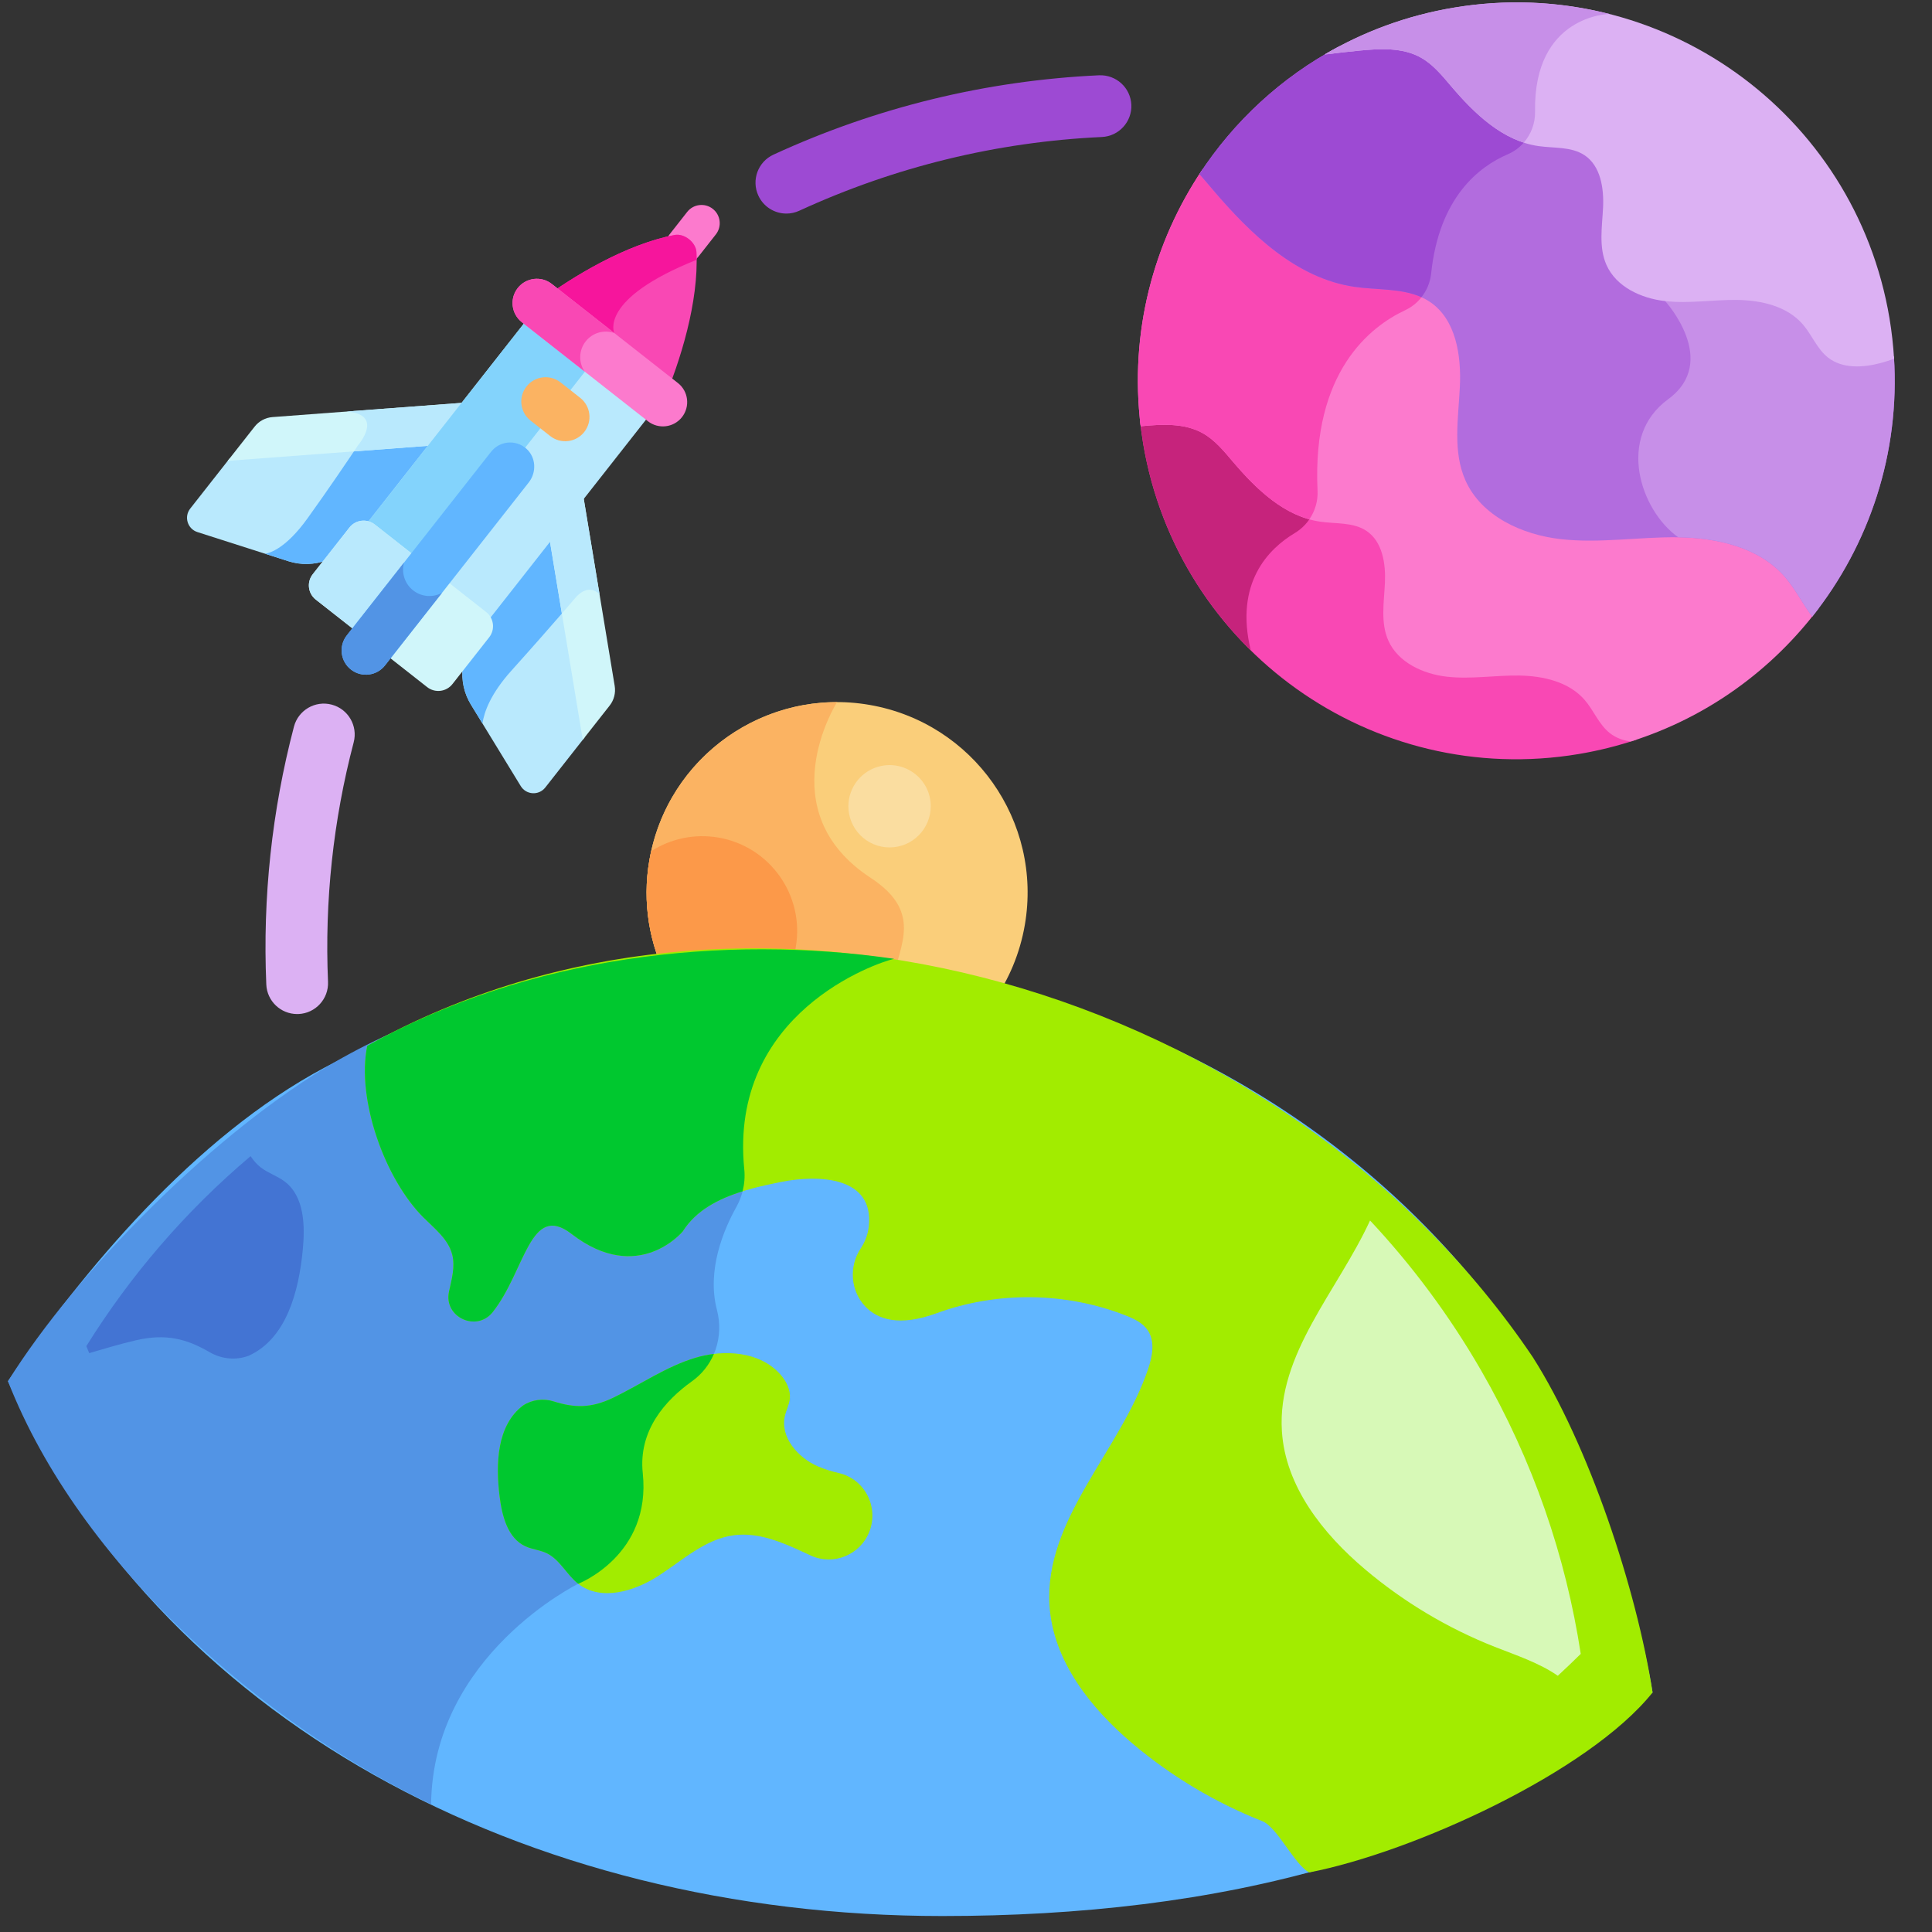<svg width="121" height="121" viewBox="0 0 121 121" fill="none" xmlns="http://www.w3.org/2000/svg">
<rect x="0" y="0" width="121" height="121" fill="#333333" stroke="none"/>
<g clip-path="url(#clip0_1_429)">
<path d="M49.253 13.376C48.52 13.376 47.82 12.959 47.494 12.249C47.047 11.278 47.472 10.13 48.443 9.684C54.893 6.717 61.752 5.046 68.831 4.715C69.903 4.671 70.804 5.49 70.855 6.557C70.904 7.624 70.079 8.529 69.013 8.58C62.432 8.886 56.056 10.44 50.059 13.198C49.797 13.318 49.523 13.376 49.253 13.376Z" fill="#9D4AD3"/>
<path d="M18.61 63.509C17.58 63.509 16.723 62.697 16.678 61.658C16.445 56.208 17.027 50.774 18.41 45.509C18.681 44.477 19.74 43.858 20.773 44.13C21.805 44.401 22.423 45.459 22.151 46.492C20.867 51.382 20.326 56.429 20.544 61.492C20.589 62.56 19.761 63.462 18.693 63.508C18.666 63.509 18.638 63.509 18.61 63.509Z" fill="#DCB1F3"/>
<path d="M62.214 62.728C63.186 61.336 63.876 59.715 64.184 57.93C65.303 51.436 60.946 45.266 54.452 44.146C47.958 43.027 41.788 47.385 40.669 53.879C40.21 56.542 40.673 59.151 41.826 61.378C48.645 60.423 55.596 60.887 62.214 62.728Z" fill="#FACE7A"/>
<path d="M55.897 61.403C56.361 59.167 57.791 57.114 54.538 54.985C48.161 50.81 52.333 44.12 52.424 43.975C46.719 43.969 41.669 48.066 40.669 53.879C40.21 56.542 40.673 59.151 41.826 61.378C46.504 60.722 51.244 60.735 55.897 61.403Z" fill="#FBB362"/>
<path d="M49.331 60.897C49.568 60.408 49.742 59.879 49.84 59.316C50.396 56.084 48.227 53.013 44.995 52.456C43.472 52.194 41.986 52.538 40.78 53.312C40.739 53.499 40.702 53.688 40.669 53.879C40.21 56.542 40.675 59.15 41.829 61.378C44.32 61.029 46.828 60.869 49.331 60.897Z" fill="#FC9949"/>
<path d="M0.5 86.5C9.803 107.585 32.773 120 59.019 120C76.163 120 92.195 116.276 103.5 106C102.486 99.894 99.746 91.233 96.189 85.562C80.856 61.117 46.899 52.743 20.343 66.855C12.175 71.196 5.162 79.614 0.5 86.5Z" fill="#61B6FF"/>
<path d="M55.913 60.865C44.984 59.279 31.306 60.55 21 66.5C13.505 70.828 4.778 79.643 0.5 86.507C5 98.007 16.5 108 27 113C27.097 103.657 36.214 99.191 36.214 99.191C36.214 99.191 40.802 97.421 40.256 92.261C39.974 89.605 41.649 87.715 43.34 86.507C44.752 85.499 45.342 83.721 44.902 82.043C44.248 79.542 45.334 76.998 46.112 75.604C46.515 74.885 46.697 74.06 46.615 73.24C45.624 63.381 54.901 61.086 55.913 60.865Z" fill="#5294E5"/>
<path d="M96 85C80.5 62 47.267 51.963 23 65.5C22.315 68.844 24.099 73.848 26.537 76.266C27.237 76.961 28.078 77.618 28.322 78.573C28.513 79.324 28.293 80.109 28.126 80.865C28.123 80.875 28.122 80.885 28.12 80.895C27.772 82.488 29.845 83.456 30.857 82.177C32.907 79.587 33.189 75.267 35.795 77.28C39.975 80.507 42.762 77.119 42.762 77.119C44.021 75.125 46.587 74.492 48.899 74.028C51.294 73.546 54.76 73.689 54.411 76.819C54.355 77.318 54.174 77.784 53.902 78.195C53.152 79.329 53.265 80.861 54.208 81.839C54.98 82.64 56.317 83.093 58.632 82.257C62.427 80.861 66.733 80.908 70.499 82.386C71.027 82.593 71.572 82.85 71.887 83.322C72.353 84.02 72.173 84.953 71.903 85.747C70.162 90.878 65.385 95.147 65.73 100.555C65.949 104.015 68.302 106.982 70.953 109.218C73.368 111.256 76.116 112.897 79.055 114.057C80.005 114.433 81.083 116.813 82 117.269C88.5 116 99.5 111 103.5 106C102.5 99.5 99.5 90.5 96 85Z" fill="#A2EC00"/>
<path d="M23 65.5C22.315 68.844 24.099 73.849 26.537 76.266C27.237 76.961 28.078 77.618 28.322 78.573C28.513 79.324 28.293 80.109 28.126 80.865C28.123 80.875 28.121 80.885 28.12 80.895C27.772 82.487 29.845 83.456 30.857 82.177C32.907 79.587 33.189 75.268 35.795 77.28C39.975 80.507 42.762 77.119 42.762 77.119C43.591 75.805 44.989 75.084 46.507 74.611C46.621 74.165 46.661 73.702 46.614 73.24C45.629 63.421 54.927 60.286 56 60.05C45.31 58.502 33.13 59.849 23 65.5Z" fill="#00C82F"/>
<path d="M52.552 92.261C52.096 92.153 51.646 92.022 51.215 91.834C49.962 91.288 48.847 90.002 49.159 88.673C49.242 88.319 49.42 87.99 49.463 87.629C49.531 87.06 49.249 86.499 48.868 86.073C47.597 84.646 45.372 84.488 43.543 85.04C41.713 85.592 40.118 86.713 38.396 87.543C37.012 88.209 35.961 88.174 34.678 87.77C34.031 87.567 33.326 87.654 32.759 88.025C31.114 89.265 31.037 91.682 31.291 93.725C31.443 94.943 31.794 96.338 32.911 96.847C33.33 97.038 33.808 97.073 34.224 97.269C35.063 97.666 35.482 98.62 36.213 99.191C37.634 100.302 39.735 99.667 41.248 98.688C42.762 97.707 44.176 96.386 45.963 96.151C47.489 95.95 48.987 96.59 50.383 97.239C50.511 97.299 50.64 97.359 50.77 97.419C52.2 98.079 53.89 97.381 54.454 95.91C55.045 94.37 54.158 92.641 52.552 92.261Z" fill="#A2EC00"/>
<path d="M43.34 86.507C43.964 86.062 44.426 85.466 44.711 84.796C44.313 84.845 43.919 84.926 43.543 85.04C41.713 85.592 40.118 86.713 38.396 87.543C37.012 88.209 35.961 88.174 34.678 87.77C34.031 87.567 33.326 87.654 32.759 88.025C31.114 89.265 31.037 91.682 31.291 93.725C31.443 94.943 31.794 96.338 32.911 96.847C33.33 97.038 33.808 97.073 34.224 97.269C35.063 97.666 35.482 98.62 36.213 99.191C36.213 99.191 40.802 97.421 40.256 92.261C39.974 89.605 41.649 87.715 43.34 86.507Z" fill="#00C82F"/>
<path d="M17.829 73.997C17.365 73.646 16.786 73.47 16.328 73.113C16.073 72.915 15.871 72.674 15.694 72.409C11.596 75.873 8.153 79.901 5.407 84.307C5.467 84.454 5.526 84.6 5.587 84.746C6.553 84.466 7.518 84.172 8.496 83.945C10.387 83.505 11.671 83.841 13.141 84.692C13.882 85.121 14.774 85.209 15.576 84.909C17.945 83.836 18.71 80.88 18.961 78.291C19.111 76.749 19.064 74.933 17.829 73.997Z" fill="#4374D3"/>
<path d="M92.754 85.818C90.759 82.363 88.42 79.232 85.806 76.439C83.755 80.881 79.977 84.804 80.284 89.636C80.503 93.096 82.857 96.064 85.507 98.299C87.922 100.336 90.67 101.978 93.61 103.139C94.955 103.669 96.396 104.142 97.565 104.952C98.051 104.503 98.53 104.046 99.001 103.582C98.07 97.494 96.019 91.473 92.754 85.818Z" fill="#D7F9B7"/>
<path d="M101.341 45.819C100.638 45.268 100.311 44.37 99.727 43.695C98.722 42.533 97.073 42.156 95.536 42.136C94 42.114 92.459 42.38 90.932 42.209C89.405 42.038 87.808 41.306 87.183 39.902C86.679 38.771 86.904 37.47 86.964 36.233C87.025 34.996 86.811 33.575 85.781 32.89C84.938 32.328 83.837 32.45 82.835 32.306C80.553 31.976 78.752 30.236 77.258 28.48C76.677 27.797 76.097 27.081 75.313 26.646C74.148 25.998 72.729 26.075 71.402 26.204C71.397 26.204 71.391 26.205 71.386 26.206C71.439 26.726 71.507 27.248 71.594 27.771C73.759 40.679 85.977 49.387 98.885 47.223C100.132 47.013 101.34 46.709 102.503 46.321C102.081 46.244 101.683 46.087 101.341 45.819Z" fill="#F948B4"/>
<path d="M77.258 28.48C76.677 27.797 76.096 27.081 75.313 26.646C74.147 25.998 72.729 26.075 71.401 26.204C71.397 26.205 71.391 26.205 71.386 26.206C71.438 26.726 71.507 27.248 71.593 27.771C72.453 32.892 74.896 37.352 78.335 40.735C77.306 36.502 79.455 34.366 81.085 33.389C81.579 33.093 81.965 32.669 82.212 32.175C80.221 31.648 78.613 30.073 77.258 28.48Z" fill="#C6237C"/>
<path d="M112.445 35.97C110.809 34.077 108.122 33.464 105.62 33.43C103.117 33.396 100.607 33.829 98.12 33.55C95.632 33.271 93.031 32.078 92.012 29.792C91.192 27.95 91.557 25.831 91.656 23.817C91.754 21.802 91.408 19.487 89.729 18.37C88.357 17.456 86.562 17.653 84.931 17.418C81.212 16.881 78.279 14.048 75.845 11.186C75.676 10.986 75.502 10.786 75.329 10.585C72.233 15.168 70.725 20.834 71.44 26.698C71.453 26.696 71.468 26.694 71.483 26.693C72.783 26.567 74.173 26.491 75.316 27.125C76.084 27.552 76.654 28.254 77.222 28.924C78.687 30.646 80.452 32.35 82.69 32.673C83.672 32.815 84.751 32.696 85.577 33.247C86.588 33.919 86.796 35.311 86.736 36.524C86.678 37.736 86.457 39.012 86.951 40.12C87.564 41.495 89.129 42.213 90.626 42.382C92.123 42.549 93.634 42.288 95.14 42.309C96.646 42.33 98.262 42.699 99.247 43.837C99.819 44.499 100.14 45.38 100.829 45.919C101.211 46.218 101.661 46.377 102.138 46.439C106.949 44.918 111.008 41.941 113.901 38.096C113.421 37.388 113.005 36.618 112.445 35.97Z" fill="#FC7ACD"/>
<path d="M84.931 17.418C81.212 16.881 78.279 14.048 75.846 11.186C75.676 10.986 75.502 10.786 75.329 10.585C72.233 15.167 70.725 20.834 71.44 26.698C71.454 26.696 71.468 26.694 71.483 26.693C72.784 26.566 74.173 26.491 75.316 27.125C76.084 27.552 76.654 28.254 77.222 28.924C78.534 30.465 80.088 31.991 82.004 32.525C82.36 32.007 82.548 31.382 82.517 30.729C82.168 23.273 85.833 20.445 88.004 19.428C88.587 19.157 89.046 18.699 89.33 18.143C88.02 17.492 86.409 17.631 84.931 17.418Z" fill="#F948B4"/>
<path d="M118.21 22.47C117.1 22.765 115.811 22.832 114.905 22.124C114.212 21.581 113.889 20.696 113.313 20.029C112.322 18.882 110.694 18.51 109.179 18.49C107.662 18.47 106.142 18.732 104.636 18.562C103.129 18.394 101.553 17.672 100.936 16.286C100.439 15.17 100.661 13.887 100.72 12.666C100.78 11.447 100.57 10.045 99.553 9.368C98.721 8.815 97.635 8.934 96.646 8.791C94.394 8.466 92.618 6.75 91.144 5.016C90.57 4.342 89.997 3.637 89.225 3.207C88.074 2.569 86.675 2.644 85.366 2.772C84.843 2.823 84.321 2.881 83.799 2.944C80.244 4.842 77.274 7.602 75.119 10.903C75.399 11.22 75.672 11.543 75.945 11.864C78.328 14.667 81.201 17.442 84.843 17.967C86.442 18.198 88.198 18.005 89.543 18.899C91.188 19.994 91.527 22.261 91.43 24.234C91.334 26.207 90.976 28.283 91.78 30.087C92.777 32.327 95.325 33.495 97.761 33.767C100.197 34.04 102.656 33.617 105.107 33.65C107.558 33.683 110.189 34.284 111.792 36.138C112.447 36.895 112.9 37.826 113.5 38.618C117.067 34.137 119.006 28.387 118.616 22.352C118.482 22.394 118.347 22.434 118.21 22.47Z" fill="#B26CDE"/>
<path d="M91.144 5.016C90.57 4.343 89.998 3.636 89.225 3.207C88.075 2.568 86.675 2.644 85.366 2.772C84.843 2.823 84.321 2.881 83.799 2.944C80.244 4.842 77.274 7.602 75.119 10.902C75.399 11.219 75.673 11.543 75.945 11.864C78.328 14.666 81.201 17.442 84.843 17.966C86.244 18.169 87.765 18.046 89.025 18.614C89.356 18.195 89.573 17.686 89.631 17.138C90.126 12.36 92.627 10.434 94.433 9.661C94.97 9.432 95.406 9.043 95.704 8.566C93.89 7.969 92.405 6.5 91.144 5.016Z" fill="#9D4AD3"/>
<path d="M117.926 22.525C116.823 22.818 115.542 22.884 114.643 22.181C113.955 21.641 113.634 20.762 113.061 20.099C112.076 18.96 110.46 18.591 108.954 18.571C107.484 18.551 106.01 18.795 104.548 18.651L104.288 18.857C104.288 18.857 107.729 22.618 104.48 24.999C101.232 27.38 102.712 31.942 105.108 33.65C107.559 33.683 110.19 34.283 111.793 36.138C112.448 36.895 112.9 37.825 113.5 38.618C117.076 34.127 119.015 28.36 118.614 22.31C118.387 22.389 118.159 22.464 117.926 22.525Z" fill="#C78FE8"/>
<path d="M91.046 0.48C88.106 0.972 85.384 1.989 82.958 3.415C83.686 3.323 84.415 3.24 85.144 3.169C86.445 3.042 87.835 2.967 88.978 3.601C89.746 4.028 90.315 4.73 90.884 5.399C92.348 7.121 94.114 8.826 96.351 9.149C97.334 9.291 98.413 9.172 99.239 9.722C100.249 10.394 100.457 11.787 100.399 13C100.339 14.212 100.119 15.487 100.613 16.596C101.226 17.972 102.791 18.69 104.288 18.857C105.785 19.025 107.295 18.764 108.801 18.785C110.307 18.805 111.924 19.174 112.908 20.314C113.482 20.976 113.802 21.856 114.491 22.396C115.39 23.099 116.67 23.032 117.774 22.739C118.062 22.663 118.346 22.572 118.624 22.467C118.574 21.627 118.479 20.782 118.338 19.932C116.173 7.024 103.954 -1.685 91.046 0.48Z" fill="#DCB1F3"/>
<path d="M100.791 0.875C97.698 0.09 94.396 -0.082 91.046 0.48C88.105 0.972 85.384 1.989 82.958 3.415C83.686 3.323 84.414 3.24 85.144 3.169C86.444 3.042 87.835 2.967 88.978 3.601C89.746 4.027 90.315 4.73 90.884 5.399C92.141 6.878 93.623 8.342 95.434 8.931C95.891 8.407 96.153 7.72 96.14 6.998C96.032 0.933 100.79 0.875 100.791 0.875Z" fill="#C78FE8"/>
<path d="M55.713 53.073C54.27 53.073 53.134 51.898 53.134 50.494C53.134 49.302 53.965 48.22 55.21 47.967C56.764 47.654 58.292 48.835 58.292 50.494C58.292 51.896 57.157 53.073 55.713 53.073Z" fill="#FADDA0"/>
<path d="M27.085 27.767L23.172 32.748C22.849 32.658 22.498 32.723 22.226 32.927C22.144 32.983 22.068 33.052 22.003 33.134L20.471 35.084C19.7 35.377 18.853 35.4 18.066 35.149L12.365 33.324C11.743 33.125 11.51 32.366 11.914 31.852L14.373 28.722L27.085 27.767Z" fill="#B9E9FD"/>
<path d="M22.226 32.927C22.144 32.983 22.068 33.052 22.003 33.134L20.471 35.084C19.7 35.377 18.853 35.4 18.066 35.149L16.604 34.68C16.922 34.632 17.918 34.329 19.254 32.472C20.572 30.639 21.827 28.778 22.261 28.13L27.084 27.767L23.172 32.748C22.849 32.658 22.498 32.723 22.226 32.927Z" fill="#61B6FF"/>
<path d="M34.15 49.322C33.746 49.836 32.955 49.789 32.614 49.232L29.491 44.125C29.061 43.421 28.882 42.591 28.985 41.773L30.517 39.823C30.581 39.74 30.63 39.651 30.665 39.557C30.798 39.244 30.779 38.888 30.615 38.595L34.528 33.616L36.609 46.192L34.15 49.322Z" fill="#B9E9FD"/>
<path d="M30.665 39.557C30.798 39.244 30.779 38.888 30.615 38.595L34.528 33.615L35.303 38.295C34.597 39.109 33.438 40.435 32.026 42.005C30.737 43.44 30.325 44.574 30.216 45.31L29.491 44.125C29.061 43.421 28.882 42.591 28.985 41.773L30.517 39.823C30.581 39.739 30.63 39.651 30.665 39.557Z" fill="#61B6FF"/>
<path d="M36.498 46.332L34.417 33.756L36.531 31.067L38.498 42.959C38.57 43.395 38.456 43.842 38.183 44.189L36.498 46.332Z" fill="#D0F6FA"/>
<path d="M36.046 37.431C36.046 37.431 35.735 37.797 35.19 38.425L34.417 33.756L36.531 31.067L37.549 37.222C36.796 36.466 36.046 37.431 36.046 37.431Z" fill="#B9E9FD"/>
<path d="M26.974 27.908L14.262 28.863L15.947 26.72C16.22 26.372 16.626 26.155 17.067 26.122L29.087 25.219L26.974 27.908Z" fill="#D0F6FA"/>
<path d="M21.713 25.773L29.087 25.219L26.974 27.908L22.169 28.27C22.331 28.028 22.422 27.89 22.422 27.89C22.422 27.89 24.098 25.96 21.713 25.773Z" fill="#B9E9FD"/>
<path d="M43.038 13.273L41.941 14.67C41.551 15.165 41.637 15.883 42.133 16.272C42.629 16.661 43.346 16.575 43.735 16.08L44.833 14.682C45.222 14.187 45.136 13.469 44.64 13.08C44.144 12.691 43.427 12.778 43.038 13.273Z" fill="#FC7ACD"/>
<path d="M33.622 18.982C35.852 17.307 39.207 15.302 42.245 14.717C42.855 14.599 43.588 15.176 43.619 15.797C43.77 18.887 42.616 22.621 41.517 25.184L33.622 18.982Z" fill="#F948B4"/>
<path d="M43.619 15.797C43.627 15.953 43.63 16.112 43.631 16.271C37.463 18.733 38.471 20.857 38.471 20.857L38.264 20.837L34.819 18.13C36.957 16.682 39.71 15.205 42.245 14.717C42.855 14.599 43.588 15.176 43.619 15.797Z" fill="#F6159C"/>
<path d="M30.352 38.449L23.377 32.969C23.255 32.873 23.117 32.812 22.974 32.782L33.743 19.076L41.397 25.089L30.629 38.796C30.566 38.664 30.473 38.545 30.352 38.449Z" fill="#B9E9FD"/>
<path d="M26.864 35.709L23.377 32.969C23.255 32.873 23.117 32.813 22.974 32.782L33.743 19.077L37.57 22.083L26.864 35.709Z" fill="#83D3FC"/>
<path d="M23.471 32.849L30.446 38.33C30.937 38.715 31.022 39.425 30.636 39.916L28.338 42.841C27.953 43.333 27.242 43.418 26.751 43.032L19.776 37.553C19.286 37.167 19.201 36.456 19.586 35.966L21.884 33.041C22.269 32.549 22.98 32.464 23.471 32.849Z" fill="#D0F6FA"/>
<path d="M26.877 35.751L23.403 40.174C23.365 40.222 23.331 40.27 23.297 40.318L19.776 37.552C19.286 37.167 19.201 36.456 19.586 35.965L21.884 33.04C22.269 32.549 22.98 32.464 23.471 32.849L26.992 35.616C26.952 35.659 26.915 35.705 26.877 35.751Z" fill="#B9E9FD"/>
<path d="M32.973 24.207C32.454 24.868 32.568 25.824 33.229 26.343L34.458 27.308C35.118 27.828 36.075 27.712 36.594 27.052C37.113 26.391 36.998 25.435 36.337 24.916L35.109 23.95C34.448 23.431 33.491 23.547 32.973 24.207Z" fill="#FBB362"/>
<path d="M32.425 18.041C31.906 18.703 32.022 19.659 32.682 20.178L40.577 26.38C41.238 26.899 42.194 26.785 42.713 26.124C43.232 25.463 43.118 24.507 42.457 23.988L34.561 17.785C33.898 17.264 32.943 17.383 32.425 18.041Z" fill="#FC7ACD"/>
<path d="M36.681 21.38C36.241 21.94 36.234 22.701 36.608 23.263L32.682 20.177C32.022 19.658 31.906 18.703 32.425 18.041C32.943 17.383 33.898 17.264 34.561 17.785L38.471 20.857C37.841 20.637 37.115 20.828 36.681 21.38Z" fill="#F948B4"/>
<path d="M33.115 30.215L24.112 41.675C23.601 42.326 22.661 42.449 22 41.95C21.32 41.437 21.194 40.465 21.719 39.795L30.755 28.295C31.291 27.611 32.299 27.51 32.963 28.099C33.571 28.639 33.617 29.576 33.115 30.215Z" fill="#61B6FF"/>
<path d="M25.9 36.995C26.433 37.398 27.132 37.427 27.685 37.128L24.112 41.675C23.601 42.327 22.661 42.449 22 41.95C21.32 41.437 21.194 40.466 21.719 39.795L25.303 35.234C25.128 35.869 25.342 36.574 25.9 36.995Z" fill="#5294E5"/>
</g>
<defs>
<clipPath id="clip0_1_429">
<rect width="120" height="120" fill="white" transform="translate(0.5 0.149)"/>
</clipPath>
</defs>
</svg>
